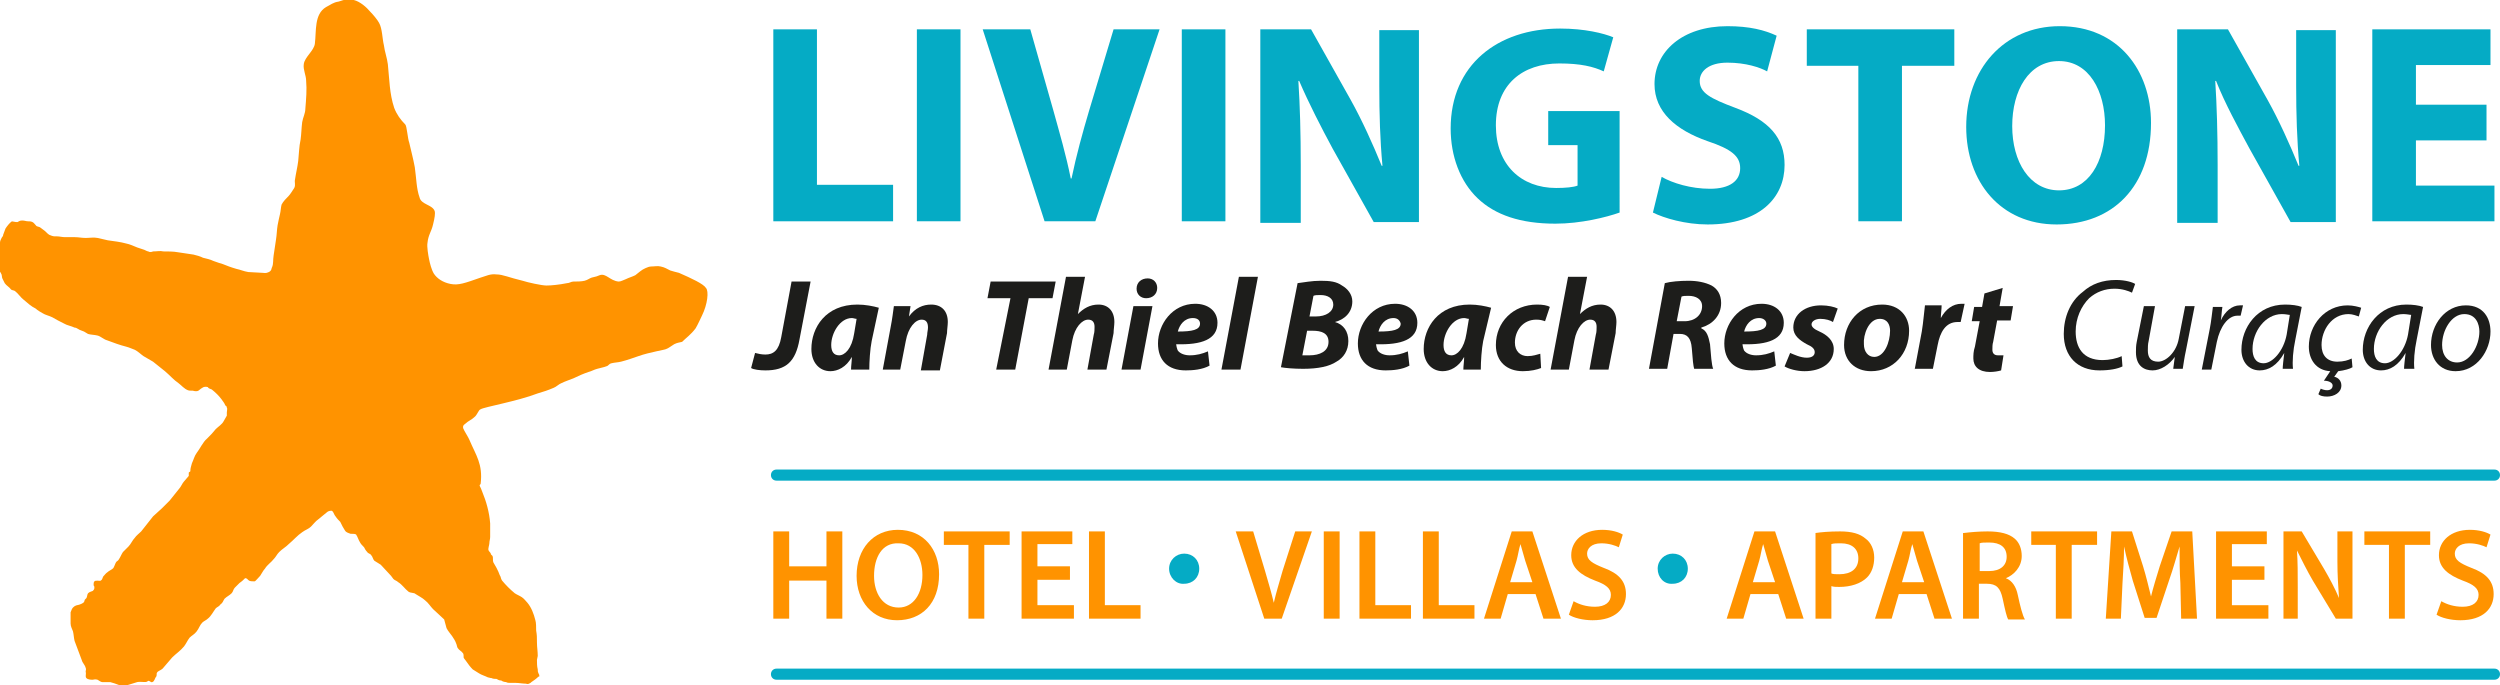 <?xml version="1.0" encoding="utf-8"?>
<!-- Generator: Adobe Illustrator 24.0.1, SVG Export Plug-In . SVG Version: 6.00 Build 0)  -->
<svg version="1.1" id="Layer_1" xmlns="http://www.w3.org/2000/svg" xmlns:xlink="http://www.w3.org/1999/xlink" x="0px" y="0px"
	 viewBox="0 0 315.2 86.4" style="enable-background:new 0 0 315.2 86.4;" xml:space="preserve">
<style type="text/css">
	.st0{fill:#05ABC5;}
	.st1{fill-rule:evenodd;clip-rule:evenodd;fill:#FF9300;}
	.st2{fill:#FF9300;}
	.st3{fill:#1D1D1B;}
</style>
<path class="st0" d="M314.5,60.6H97.9c-0.4,0-0.7-0.3-0.7-0.7s0.3-0.7,0.7-0.7h216.6c0.4,0,0.7,0.3,0.7,0.7S314.9,60.6,314.5,60.6z"
	/>
<path class="st0" d="M314.5,85.7H97.9c-0.4,0-0.7-0.3-0.7-0.7s0.3-0.7,0.7-0.7h216.6c0.4,0,0.7,0.3,0.7,0.7S314.9,85.7,314.5,85.7z"
	/>
<path class="st1" d="M15.5,86.5c-0.3,0-0.8-0.3-1.6-0.5c-0.1,0-0.6,0-1,0c-0.2,0-0.4-0.2-0.6-0.3c-0.3-0.1-0.5,0-0.6,0
	c-0.2,0-0.6,0-0.8-0.2c-0.2-0.2,0-0.5-0.1-0.8c0-0.2,0.1-0.3,0-0.5c-0.1-0.4-0.4-0.6-0.5-1c-0.3-0.8-0.6-1.6-0.9-2.4
	c-0.1-0.4-0.1-0.8-0.2-1.2c-0.1-0.3-0.3-0.6-0.3-1c0-0.4,0-0.9,0-1.4c0.1-0.3,0.2-0.5,0.3-0.6c0.1-0.1,0.2-0.2,0.5-0.3
	c0.1,0,0.5-0.1,0.8-0.3c0.2-0.2,0.1-0.2,0.2-0.4c0,0,0.2-0.2,0.2-0.2c0.1-0.2,0.1-0.5,0.2-0.6c0.2-0.2,0.4-0.2,0.6-0.3
	c0.1-0.1,0.2-0.2,0.2-0.4c0-0.1,0-0.2-0.1-0.3c0-0.2,0-0.4,0.1-0.5c0.2-0.2,0.7,0,0.8-0.1c0.2-0.1,0.2-0.3,0.3-0.5
	c0.2-0.2,0.3-0.4,0.6-0.6c0.1-0.1,0.5-0.3,0.6-0.4c0.2-0.1,0.3-0.7,0.5-0.9c0.1-0.1,0.2-0.1,0.3-0.3c0.2-0.3,0.3-0.6,0.5-0.9
	c0.2-0.2,0.5-0.5,0.7-0.7c0.3-0.3,0.5-0.8,0.8-1.1c0.2-0.3,0.5-0.5,0.8-0.8c0.5-0.6,1-1.3,1.5-1.9c0.3-0.3,0.8-0.7,1.1-1
	c0.3-0.3,0.7-0.7,1-1c0.4-0.5,0.8-1,1.2-1.5c0.2-0.2,0.4-0.7,0.6-0.9c0.2-0.2,0.4-0.5,0.6-0.7c0-0.1,0-0.3,0-0.4
	c0-0.1,0.2-0.1,0.2-0.2c0-0.4,0.1-0.6,0.2-1c0.2-0.4,0.3-0.9,0.6-1.3c0.4-0.5,0.8-1.4,1.3-1.8c0.5-0.5,0.7-0.7,1.1-1.2
	c0.3-0.3,0.8-0.6,1-1c0.1-0.2,0.3-0.5,0.4-0.7c0-0.1,0-0.4,0-0.4c0-0.2,0.1-0.5,0-0.6c0-0.2-0.1-0.2-0.2-0.3
	c-0.1-0.3-0.3-0.5-0.5-0.8c-0.3-0.4-0.7-0.8-1.2-1.2c-0.2-0.1-0.4-0.1-0.5-0.3c-0.3-0.1-0.6,0-0.7,0.1c-0.4,0.2-0.4,0.5-1,0.4
	c-0.2-0.1-0.6,0-0.8-0.1c-0.5-0.2-0.8-0.6-1.2-0.9c-0.6-0.4-1.1-1-1.7-1.5c-0.5-0.4-1-0.8-1.5-1.2c-0.3-0.2-0.9-0.5-1.2-0.7
	c-0.3-0.2-0.7-0.6-1.1-0.8c-0.3-0.1-0.7-0.3-1.1-0.4c-0.8-0.2-1.6-0.5-2.4-0.8c-0.4-0.1-0.8-0.5-1.2-0.6c-0.4-0.1-0.9-0.1-1.2-0.2
	c-0.2-0.1-0.3-0.2-0.5-0.3c-0.2-0.1-0.6-0.2-0.7-0.3c-0.2-0.1-0.3-0.2-0.5-0.2c-0.4-0.2-1-0.3-1.3-0.5c-0.6-0.3-1-0.5-1.5-0.8
	c-0.4-0.2-0.9-0.3-1.2-0.5c-0.2-0.1-0.7-0.4-0.9-0.6c-0.6-0.3-0.9-0.6-1.5-1.1c-0.4-0.3-0.7-0.8-1.1-1.1c-0.1-0.1-0.4-0.1-0.5-0.2
	c-0.2-0.3-0.6-0.5-0.8-0.8c-0.1-0.2-0.2-0.4-0.3-0.6c-0.1-0.2,0-0.4-0.2-0.7c-0.1-0.2-0.3-0.3-0.3-0.4c0-0.3,0-0.5-0.1-0.6
	c0-0.2-0.1-0.4,0-0.7c0-0.2,0.1-0.6,0.1-0.8c0-0.2,0.1-0.5,0.1-0.6c0-0.3,0-0.4,0.1-0.7c0-0.2,0.1-0.4,0.2-0.6
	c0.1-0.2,0.2-0.2,0.2-0.4c0.1-0.2,0.2-0.6,0.3-0.8c0.2-0.3,0.5-0.7,0.8-0.9C1.9,28,2.1,28,2.2,28c0.2-0.1,0.3-0.2,0.6-0.2
	c0.3,0,0.5,0.1,0.7,0.1c0.2,0,0.4,0,0.6,0.1c0.2,0.1,0.3,0.3,0.5,0.5c0.2,0.1,0.4,0.1,0.5,0.2c0.1,0.1,0.3,0.2,0.4,0.3
	c0.3,0.2,0.4,0.4,0.7,0.6c0.2,0.1,0.5,0.2,0.7,0.2c0.1,0,0.2,0,0.3,0c0.3,0,0.6,0.1,1,0.1c0.3,0,0.9,0,1.2,0c0.5,0,0.9,0.1,1.4,0.1
	c0.5,0,1-0.1,1.5,0c0.5,0.1,0.8,0.2,1.3,0.3c0.7,0.1,1.6,0.2,2.3,0.4c0.5,0.1,0.9,0.3,1.4,0.5c0.3,0.1,0.6,0.2,0.9,0.3
	c0.2,0.1,0.4,0.2,0.5,0.2c0.1,0.1,0.4,0.1,0.6,0c0.5,0,0.9-0.1,1.3,0c0.5,0,1.3,0,1.8,0.1c0.5,0.1,1.5,0.2,2,0.3
	c0.4,0.1,0.8,0.2,1.2,0.4c0.4,0.1,0.9,0.2,1.3,0.4c0.5,0.2,0.9,0.3,1.2,0.4c0.5,0.2,1,0.4,1.7,0.6c0.5,0.1,0.9,0.3,1.5,0.4
	c0.4,0,1.4,0.1,1.8,0.1c0.2,0,0.4,0.1,0.8-0.1c0.4-0.2,0.3-0.5,0.4-0.6c0.2-0.5,0.1-0.9,0.2-1.5c0.1-0.6,0.2-1.3,0.3-2
	c0.1-0.6,0.1-1.2,0.2-1.8c0.1-0.5,0.2-1,0.3-1.4c0.1-0.4,0.1-0.8,0.2-1.2c0.2-0.4,0.6-0.8,0.9-1.1c0.2-0.2,0.5-0.7,0.7-1
	c0.2-0.4,0-0.7,0.1-1.1c0.1-0.7,0.3-1.5,0.4-2.3c0.1-0.9,0.1-1.8,0.3-2.7c0.1-0.7,0.1-1.4,0.2-2.2c0.1-0.6,0.4-1.1,0.4-1.7
	c0.1-1.2,0.2-2.4,0.1-3.5c0-0.7-0.4-1.4-0.3-2.1c0.1-0.9,1.3-1.7,1.4-2.6c0.2-1.6-0.1-3.7,1.4-4.6c0.6-0.3,0.9-0.6,1.6-0.7
	c0.7-0.2,1.2-0.5,1.9-0.2c0.8,0.2,1.6,0.9,2.1,1.5c0.3,0.3,0.9,1,1.1,1.4c0.4,0.7,0.4,2,0.6,2.8c0.1,0.8,0.4,1.6,0.5,2.4
	c0.2,1.9,0.2,3.7,0.8,5.5c0.3,0.8,0.8,1.5,1.4,2.1c0.2,0.2,0.3,1.8,0.5,2.3c0.2,0.9,0.5,2,0.7,3.1c0.2,1.4,0.2,2.7,0.6,3.8
	c0.2,0.9,1.6,0.9,1.9,1.7c0.1,0.3,0,0.9-0.2,1.7c-0.2,0.9-0.6,1.3-0.7,2.3c-0.1,0.5,0.1,1.6,0.2,2.1c0.1,0.5,0.3,1.3,0.6,1.8
	c0.4,0.6,1.1,1.1,2.1,1.3c1,0.2,1.8-0.1,3.8-0.8c0.7-0.2,1.2-0.5,2-0.4c0.8,0,1.6,0.4,3.3,0.8c0.6,0.2,2.4,0.6,3,0.6
	c0.6,0,1.6-0.1,2.6-0.3c0.3,0,0.5-0.2,0.8-0.2c0.4,0,1,0,1.4-0.1c0.4-0.1,0.6-0.3,0.9-0.4c0.5-0.1,0.8-0.2,1-0.3
	c0.8-0.3,1.3,0.7,2.4,0.8c0.3,0,0.6-0.2,0.9-0.3c0.4-0.2,0.8-0.3,1.2-0.5c0.4-0.3,0.8-0.7,1.3-0.9c0.2-0.1,0.5-0.2,0.7-0.2
	c0.4,0,0.8-0.1,1.2,0c0.5,0.1,0.8,0.3,1.2,0.5c0.3,0.1,0.7,0.2,1.1,0.3c1.6,0.7,3.1,1.4,3.4,1.9c0.4,0.4,0.2,2.1-0.5,3.5
	c-0.2,0.4-0.5,1.1-0.8,1.6c-0.6,0.8-1.2,1.2-1.7,1.7c-0.4,0.1-0.6,0.1-1,0.3c-0.5,0.3-0.7,0.5-1,0.6c-0.1,0.1-2.1,0.4-3.5,0.9
	c-0.6,0.2-1.4,0.5-2.2,0.7c-0.4,0.1-0.8,0.1-1.2,0.2c-0.4,0.1-0.3,0.3-0.7,0.4c-0.2,0.1-0.8,0.2-1.1,0.3c-0.4,0.1-0.7,0.3-1.1,0.4
	c-0.6,0.2-1.3,0.5-1.9,0.8c-0.5,0.2-1.1,0.4-1.5,0.6c-0.3,0.1-0.7,0.5-1,0.6c-0.7,0.3-1.3,0.5-2,0.7c-2.6,1-6.7,1.7-7.2,2
	c-0.3,0.1-0.4,0.7-0.8,1c-0.3,0.3-0.8,0.5-1.1,0.8c-0.1,0.1-0.4,0.2-0.3,0.6c0.1,0.3,0.7,1.2,0.8,1.5c0.8,1.9,1.7,3,1.4,5.5
	c0,0.1-0.2,0.1-0.1,0.3c0.1,0.2,0.2,0.4,0.3,0.7c0.5,1.2,0.9,2.6,1,4c0,0.6,0,1.1,0,1.7c0,0.3-0.1,0.5-0.1,0.8
	c0,0.2-0.2,0.7-0.1,0.9c0.1,0.2,0.3,0.3,0.3,0.5c0.1,0.1,0.1,0.1,0.2,0.2c0.1,0.2,0,0.6,0.1,0.8c0.1,0.2,0.3,0.5,0.4,0.7
	c0.2,0.4,0.3,0.6,0.4,0.9c0.2,0.3,0.1,0.4,0.3,0.7c0.5,0.6,1,1.1,1.6,1.6c0.3,0.2,0.6,0.3,0.9,0.5c0.3,0.2,0.5,0.5,0.7,0.7
	c0.5,0.6,0.8,1.4,1,2.2c0.1,0.3,0.1,0.9,0.1,1.3c0.1,0.6,0.1,0.8,0.1,1.5c0,0.6,0.1,1.1,0.1,1.7c0,0.1-0.1,0.4-0.1,0.5
	c0,0.4,0,0.8,0.1,1.2c0,0.2,0,0.3,0.1,0.5c0,0.1,0.1,0.1,0.1,0.3c0,0.2-0.1,0.1-0.1,0.1c-0.3,0.3-0.6,0.5-0.9,0.7
	c-0.1,0.1-0.1,0.1-0.3,0.2c-0.2,0.1-0.3,0-0.4,0c-0.4,0-0.9-0.1-1.3-0.1c-0.1,0-0.3,0-0.4,0c-0.1,0-0.2,0-0.3,0
	c-0.2,0-0.3,0-0.5-0.1c-0.2,0-0.5-0.1-0.6-0.2c-0.3,0-0.4-0.1-0.6-0.2c-0.1,0-0.5,0-0.6-0.1c-0.2,0-0.4-0.1-0.5-0.1
	c-0.4-0.2-0.8-0.3-1.1-0.5c-0.3-0.2-0.5-0.3-0.8-0.5c-0.3-0.3-0.6-0.7-0.8-1c-0.1-0.1-0.2-0.3-0.3-0.4c-0.1-0.1,0-0.4-0.1-0.6
	c-0.2-0.3-0.5-0.4-0.7-0.7c-0.1-0.2-0.1-0.4-0.2-0.6c-0.1-0.3-0.3-0.6-0.5-0.9c-0.2-0.3-0.5-0.6-0.7-1c-0.1-0.3-0.2-0.8-0.3-1.1
	c-0.5-0.5-1-0.9-1.4-1.3c-0.3-0.3-0.6-0.8-1-1.1c-0.3-0.3-0.9-0.6-1.2-0.8c-0.2-0.2-0.6-0.1-0.9-0.3c-0.5-0.4-0.8-0.9-1.3-1.2
	c-0.2-0.2-0.4-0.2-0.6-0.4c-0.1-0.1-0.2-0.3-0.3-0.4c-0.4-0.4-0.9-1-1.3-1.4c-0.3-0.2-0.5-0.3-0.8-0.5c-0.2-0.2-0.2-0.5-0.4-0.7
	c-0.1-0.2-0.4-0.2-0.5-0.4c-0.2-0.2-0.3-0.4-0.4-0.6c-0.2-0.2-0.4-0.4-0.5-0.6c-0.2-0.3-0.3-0.7-0.5-1c-0.1-0.1-0.4-0.1-0.7-0.1
	c-0.3-0.1-0.6-0.2-0.7-0.4c-0.1-0.2-0.2-0.3-0.3-0.5c-0.1-0.2-0.2-0.4-0.3-0.6c-0.2-0.2-0.4-0.4-0.6-0.7c-0.2-0.2-0.3-0.8-0.6-0.7
	c-0.2,0-0.4,0.1-0.5,0.2c-0.4,0.3-0.7,0.6-1.1,0.9c-0.3,0.2-0.6,0.6-0.9,0.9c-0.3,0.3-0.7,0.4-1.1,0.7c-0.6,0.4-1.1,1-1.7,1.5
	c-0.4,0.4-0.8,0.6-1.2,1c-0.3,0.3-0.4,0.6-0.7,0.9c-0.3,0.4-0.8,0.7-1.1,1.2c-0.2,0.2-0.4,0.6-0.6,0.9c-0.2,0.2-0.6,0.7-0.7,0.7
	c-0.2,0-0.6,0-0.7-0.1c-0.2-0.1-0.2-0.3-0.5-0.3c-0.2,0.2-0.4,0.4-0.7,0.6c-0.2,0.2-0.4,0.4-0.6,0.6c-0.2,0.2-0.2,0.5-0.4,0.7
	c-0.3,0.3-0.6,0.4-0.9,0.7c-0.2,0.3-0.2,0.5-0.5,0.7c-0.2,0.3-0.4,0.3-0.6,0.5c-0.3,0.4-0.6,1-1,1.3c-0.2,0.2-0.5,0.3-0.7,0.5
	c-0.3,0.3-0.4,0.7-0.7,1.1c-0.3,0.4-0.6,0.5-0.9,0.8c-0.3,0.4-0.4,0.7-0.7,1.1c-0.5,0.6-1,0.9-1.5,1.4c-0.4,0.5-0.8,0.9-1.2,1.4
	c-0.2,0.2-0.6,0.3-0.7,0.5c-0.1,0.1,0,0.3-0.1,0.5c-0.2,0.2-0.2,0.6-0.5,0.7c-0.2,0.1-0.4-0.3-0.6-0.1c-0.2,0.2-0.8,0-1.3,0.1
	C16.6,86.2,15.8,86.5,15.5,86.5z"/>
<path class="st0" d="M97.5,3.7h5.5v19.6h9.6v4.6H97.5V3.7z"/>
<path class="st0" d="M121.1,3.7v24.2h-5.5V3.7H121.1z"/>
<path class="st0" d="M131.7,27.9l-7.8-24.2h6l2.9,10.2c0.8,2.9,1.6,5.6,2.2,8.6h0.1c0.6-2.9,1.4-5.8,2.2-8.5l3.1-10.3h5.8l-8.1,24.2
	H131.7z"/>
<path class="st0" d="M154.5,3.7v24.2H149V3.7H154.5z"/>
<path class="st0" d="M158.9,27.9V3.7h6.4l5,8.9c1.4,2.5,2.8,5.6,3.9,8.3h0.1c-0.3-3.2-0.4-6.5-0.4-10.1v-7h5v24.2h-5.7l-5.2-9.3
	c-1.4-2.6-3-5.7-4.2-8.5h-0.1c0.2,3.2,0.3,6.6,0.3,10.6v7.3H158.9z"/>
<path class="st0" d="M204.2,26.8c-1.7,0.6-4.9,1.4-8.1,1.4c-4.4,0-7.6-1.1-9.8-3.2c-2.2-2.1-3.4-5.3-3.4-8.8c0-8,5.9-12.6,13.8-12.6
	c3.1,0,5.5,0.6,6.7,1.1L202.2,9c-1.3-0.6-2.9-1-5.6-1c-4.6,0-8,2.6-8,7.8c0,5,3.2,7.9,7.6,7.9c1.2,0,2.2-0.1,2.7-0.3v-5.1h-3.7v-4.3
	h9V26.8z"/>
<path class="st0" d="M209.5,22.3c1.4,0.8,3.7,1.5,6.1,1.5c2.5,0,3.8-1,3.8-2.6c0-1.5-1.1-2.4-4.1-3.4c-4-1.4-6.7-3.7-6.7-7.2
	c0-4.1,3.5-7.3,9.2-7.3c2.8,0,4.7,0.5,6.2,1.2L222.8,9c-0.9-0.5-2.7-1.1-5-1.1c-2.4,0-3.5,1.1-3.5,2.3c0,1.5,1.3,2.2,4.5,3.4
	c4.3,1.6,6.2,3.8,6.2,7.2c0,4.1-3.1,7.5-9.7,7.5c-2.8,0-5.5-0.8-6.9-1.5L209.5,22.3z"/>
<path class="st0" d="M234.3,8.3h-6.5V3.7h18.6v4.6h-6.6v19.6h-5.5V8.3z"/>
<path class="st0" d="M259.3,28.3c-7.1,0-11.4-5.4-11.4-12.3c0-7.2,4.7-12.7,11.8-12.7c7.4,0,11.5,5.6,11.5,12.2
	C271.2,23.5,266.4,28.3,259.3,28.3L259.3,28.3z M259.6,24c3.7,0,5.8-3.5,5.8-8.2c0-4.3-2-8.1-5.8-8.1c-3.8,0-5.9,3.7-5.9,8.2
	C253.7,20.4,255.9,24,259.6,24L259.6,24z"/>
<path class="st0" d="M274.5,27.9V3.7h6.4l5,8.9c1.4,2.5,2.8,5.6,3.9,8.3h0.1c-0.3-3.2-0.4-6.5-0.4-10.1v-7h5v24.2h-5.7l-5.2-9.3
	c-1.4-2.6-3.1-5.7-4.2-8.5h-0.1c0.2,3.2,0.3,6.6,0.3,10.6v7.3H274.5z"/>
<path class="st0" d="M313.5,17.7h-8.9v5.7h9.9v4.5h-15.4V3.7H314v4.5h-9.4v5h8.9V17.7z"/>
<path class="st2" d="M99.5,67v4.4h4.7V67h2v11h-2v-4.8h-4.7V78h-2V67H99.5z"/>
<path class="st2" d="M118.4,72.4c0,3.7-2.2,5.8-5.3,5.8c-3.1,0-5.1-2.4-5.1-5.6c0-3.4,2.1-5.8,5.2-5.8
	C116.5,66.8,118.4,69.3,118.4,72.4z M110.2,72.6c0,2.2,1.1,4,3.1,4c1.9,0,3-1.8,3-4.1c0-2.1-1-4-3-4
	C111.2,68.4,110.2,70.3,110.2,72.6z"/>
<path class="st2" d="M122.2,68.7H119V67h8.3v1.7h-3.2V78h-2V68.7z"/>
<path class="st2" d="M134.9,73.1h-4.1v3.2h4.6V78h-6.6V67h6.4v1.6h-4.4v2.8h4.1V73.1z"/>
<path class="st2" d="M137.3,67h2v9.3h4.5V78h-6.5V67z"/>
<path class="st0" d="M147.4,71.7c0-1.1,0.9-1.9,1.9-1.9c1.1,0,1.9,0.8,1.9,1.9c0,1.1-0.8,1.9-1.9,1.9
	C148.3,73.7,147.4,72.8,147.4,71.7z"/>
<path class="st2" d="M159.4,78l-3.6-11h2.2l1.5,5c0.4,1.4,0.8,2.7,1.1,4h0c0.3-1.3,0.7-2.6,1.1-4l1.6-5h2.1l-3.8,11H159.4z"/>
<path class="st2" d="M168.9,67v11h-2V67H168.9z"/>
<path class="st2" d="M171.4,67h2v9.3h4.5V78h-6.5V67z"/>
<path class="st2" d="M179.4,67h2v9.3h4.5V78h-6.5V67z"/>
<path class="st2" d="M190.1,74.9l-0.9,3.1h-2.1l3.5-11h2.6l3.6,11h-2.2l-1-3.1H190.1z M193.2,73.4l-0.9-2.7
	c-0.2-0.7-0.4-1.4-0.6-2.1h0c-0.2,0.6-0.3,1.4-0.5,2.1l-0.8,2.7H193.2z"/>
<path class="st2" d="M198.4,75.8c0.7,0.4,1.6,0.7,2.7,0.7c1.3,0,2-0.6,2-1.5c0-0.8-0.6-1.3-2-1.8c-1.8-0.7-3-1.6-3-3.2
	c0-1.8,1.5-3.2,3.9-3.2c1.2,0,2.1,0.3,2.6,0.6l-0.5,1.6c-0.4-0.2-1.2-0.5-2.2-0.5c-1.3,0-1.8,0.7-1.8,1.3c0,0.8,0.6,1.2,2.1,1.8
	c1.9,0.7,2.8,1.7,2.8,3.3c0,1.8-1.3,3.3-4.2,3.3c-1.2,0-2.4-0.3-3-0.7L198.4,75.8z"/>
<path class="st0" d="M209,71.7c0-1.1,0.9-1.9,1.9-1.9c1.1,0,1.9,0.8,1.9,1.9c0,1.1-0.8,1.9-1.9,1.9C209.8,73.7,209,72.8,209,71.7z"
	/>
<path class="st2" d="M220.7,74.9l-0.9,3.1h-2.1l3.5-11h2.6l3.6,11h-2.2l-1-3.1H220.7z M223.8,73.4l-0.9-2.7
	c-0.2-0.7-0.4-1.4-0.6-2.1h0c-0.2,0.6-0.3,1.4-0.5,2.1l-0.8,2.7H223.8z"/>
<path class="st2" d="M228.9,67.2c0.7-0.1,1.7-0.2,3.1-0.2c1.5,0,2.5,0.3,3.2,0.9c0.7,0.5,1.1,1.4,1.1,2.4c0,1-0.3,1.9-0.9,2.5
	c-0.8,0.8-2.1,1.2-3.5,1.2c-0.4,0-0.7,0-1-0.1V78h-2V67.2z M230.9,72.3c0.2,0.1,0.6,0.1,1,0.1c1.5,0,2.4-0.7,2.4-2
	c0-1.2-0.8-1.9-2.2-1.9c-0.6,0-0.9,0-1.2,0.1V72.3z"/>
<path class="st2" d="M239.4,74.9l-0.9,3.1h-2.1l3.5-11h2.6l3.6,11h-2.2l-1-3.1H239.4z M242.6,73.4l-0.9-2.7
	c-0.2-0.7-0.4-1.4-0.6-2.1h0c-0.2,0.6-0.3,1.4-0.5,2.1l-0.8,2.7H242.6z"/>
<path class="st2" d="M247.6,67.2c0.8-0.1,1.9-0.2,3-0.2c1.6,0,2.7,0.3,3.4,0.9c0.6,0.5,0.9,1.3,0.9,2.2c0,1.4-1,2.4-2,2.8v0
	c0.8,0.3,1.3,1.1,1.5,2.1c0.3,1.4,0.6,2.6,0.9,3.1h-2.1c-0.2-0.3-0.4-1.2-0.7-2.6c-0.3-1.4-0.8-1.9-2-1.9h-1V78h-2V67.2z M249.6,72
	h1.2c1.4,0,2.2-0.7,2.2-1.8c0-1.2-0.8-1.8-2.2-1.8c-0.6,0-1,0-1.2,0.1V72z"/>
<path class="st2" d="M259.2,68.7h-3.1V67h8.3v1.7h-3.2V78h-2V68.7z"/>
<path class="st2" d="M274.9,73.5c-0.1-1.4-0.1-3.1-0.1-4.6h0c-0.4,1.3-0.8,2.8-1.3,4.2l-1.6,4.8h-1.5l-1.5-4.7
	c-0.4-1.4-0.8-2.9-1.1-4.3h0c0,1.4-0.1,3.2-0.2,4.7l-0.2,4.4h-1.9l0.7-11h2.6l1.4,4.4c0.4,1.3,0.7,2.6,1,3.8h0
	c0.3-1.2,0.7-2.5,1.1-3.8l1.5-4.4h2.6l0.6,11h-2L274.9,73.5z"/>
<path class="st2" d="M285.5,73.1h-4.1v3.2h4.6V78h-6.6V67h6.4v1.6h-4.4v2.8h4.1V73.1z"/>
<path class="st2" d="M287.9,78V67h2.3l2.8,4.7c0.7,1.2,1.4,2.5,1.9,3.7h0c-0.1-1.5-0.2-2.9-0.2-4.6V67h1.9v11h-2.1l-2.9-4.8
	c-0.7-1.2-1.4-2.6-2-3.8l0,0c0.1,1.4,0.1,2.9,0.1,4.7V78H287.9z"/>
<path class="st2" d="M301.2,68.7h-3.1V67h8.3v1.7h-3.2V78h-2V68.7z"/>
<path class="st2" d="M307.8,75.8c0.7,0.4,1.6,0.7,2.7,0.7c1.3,0,2-0.6,2-1.5c0-0.8-0.6-1.3-2-1.8c-1.8-0.7-3-1.6-3-3.2
	c0-1.8,1.5-3.2,3.9-3.2c1.2,0,2.1,0.3,2.6,0.6l-0.5,1.6c-0.4-0.2-1.2-0.5-2.2-0.5c-1.3,0-1.8,0.7-1.8,1.3c0,0.8,0.6,1.2,2.1,1.8
	c1.9,0.7,2.8,1.7,2.8,3.3c0,1.8-1.3,3.3-4.2,3.3c-1.2,0-2.4-0.3-3-0.7L307.8,75.8z"/>
<path class="st3" d="M95.2,44.5c0.4,0.1,0.8,0.2,1.3,0.2c1,0,1.7-0.5,2-2.2l1.3-7h2.4l-1.4,7.3c-0.5,2.8-1.7,3.9-4.3,3.9
	c-0.7,0-1.5-0.1-1.8-0.3L95.2,44.5z"/>
<path class="st3" d="M107.3,46.6c0-0.5,0.1-1,0.1-1.6h0c-0.7,1.3-1.8,1.8-2.7,1.8c-1.4,0-2.4-1.1-2.4-2.8c0-2.7,1.8-5.6,5.8-5.6
	c1,0,2,0.2,2.7,0.4l-0.9,4.2c-0.2,1-0.3,2.6-0.3,3.6H107.3z M108,40.2c-0.2,0-0.4-0.1-0.6-0.1c-1.5,0-2.6,1.9-2.6,3.4
	c0,0.8,0.3,1.3,1,1.3c0.7,0,1.6-0.8,1.9-2.8L108,40.2z"/>
<path class="st3" d="M111.3,46.6l1-5.4c0.2-1,0.3-1.9,0.4-2.6h2.1l-0.2,1.3h0c0.8-1.1,1.8-1.5,2.8-1.5c1.3,0,2.1,0.8,2.1,2.2
	c0,0.4-0.1,1-0.1,1.4l-0.9,4.7h-2.4l0.8-4.5c0-0.3,0.1-0.6,0.1-0.9c0-0.6-0.2-1-0.8-1c-0.8,0-1.7,1-2,2.7l-0.7,3.6H111.3z"/>
<path class="st3" d="M127.4,37.6h-2.9l0.4-2.1h8.2l-0.4,2.1h-3l-1.7,9h-2.4L127.4,37.6z"/>
<path class="st3" d="M132.2,46.6l2.2-11.7h2.4l-0.9,4.7l0,0c0.7-0.7,1.5-1.2,2.6-1.2c1.2,0,2,0.8,2,2.2c0,0.4-0.1,1-0.1,1.4
	l-0.9,4.6h-2.4l0.8-4.4c0.1-0.3,0.1-0.7,0.1-1c0-0.5-0.2-0.9-0.8-0.9c-0.8,0-1.7,1-2,2.6l-0.7,3.7H132.2z"/>
<path class="st3" d="M141.4,46.6l1.5-8h2.4l-1.5,8H141.4z M143.3,36.4c0-0.8,0.6-1.3,1.4-1.3c0.7,0,1.2,0.5,1.2,1.2
	c0,0.8-0.6,1.3-1.4,1.3C143.8,37.6,143.3,37.1,143.3,36.4z"/>
<path class="st3" d="M152.5,46.1c-0.9,0.5-2.1,0.6-3,0.6c-2.3,0-3.5-1.3-3.5-3.4c0-2.4,1.8-5,4.7-5c1.6,0,2.8,0.9,2.8,2.4
	c0,2.1-2,2.8-5.2,2.7c0,0.2,0.1,0.6,0.2,0.8c0.3,0.4,0.9,0.6,1.5,0.6c0.9,0,1.6-0.2,2.3-0.5L152.5,46.1z M150.4,40.1
	c-1.1,0-1.7,0.9-1.9,1.7c1.8,0,2.8-0.2,2.8-1C151.3,40.4,151,40.1,150.4,40.1z"/>
<path class="st3" d="M154,46.6l2.2-11.7h2.4l-2.2,11.7H154z"/>
<path class="st3" d="M163.6,35.7c0.8-0.1,1.8-0.3,2.9-0.3c1.2,0,2,0.1,2.7,0.6c0.7,0.4,1.3,1.1,1.3,2c0,1.4-1,2.3-2.2,2.6v0
	c1.1,0.3,1.7,1.2,1.7,2.4c0,1.2-0.6,2.1-1.5,2.6c-0.9,0.6-2.3,0.9-4.2,0.9c-1.2,0-2.3-0.1-2.8-0.2L163.6,35.7z M164.2,44.8
	c0.3,0,0.6,0,0.9,0c1.3,0,2.4-0.5,2.4-1.7c0-1.1-0.9-1.4-2-1.4h-0.7L164.2,44.8z M165.1,39.9h0.8c1.3,0,2.2-0.6,2.2-1.5
	c0-0.8-0.7-1.2-1.6-1.2c-0.4,0-0.7,0-0.9,0.1L165.1,39.9z"/>
<path class="st3" d="M177.7,46.1c-0.9,0.5-2.1,0.6-3,0.6c-2.3,0-3.5-1.3-3.5-3.4c0-2.4,1.8-5,4.7-5c1.6,0,2.8,0.9,2.8,2.4
	c0,2.1-2,2.8-5.2,2.7c0,0.2,0.1,0.6,0.2,0.8c0.3,0.4,0.9,0.6,1.5,0.6c0.9,0,1.6-0.2,2.3-0.5L177.7,46.1z M175.7,40.1
	c-1.1,0-1.7,0.9-1.9,1.7c1.8,0,2.8-0.2,2.8-1C176.5,40.4,176.2,40.1,175.7,40.1z"/>
<path class="st3" d="M184.5,46.6c0-0.5,0.1-1,0.1-1.6h0c-0.7,1.3-1.8,1.8-2.7,1.8c-1.4,0-2.4-1.1-2.4-2.8c0-2.7,1.8-5.6,5.8-5.6
	c1,0,2,0.2,2.7,0.4L187,43c-0.2,1-0.3,2.6-0.3,3.6H184.5z M185.2,40.2c-0.2,0-0.4-0.1-0.6-0.1c-1.5,0-2.6,1.9-2.6,3.4
	c0,0.8,0.3,1.3,1,1.3c0.7,0,1.6-0.8,1.9-2.8L185.2,40.2z"/>
<path class="st3" d="M194.3,46.4c-0.5,0.2-1.3,0.4-2.3,0.4c-2,0-3.4-1.2-3.4-3.3c0-2.9,2.2-5.1,5.2-5.1c0.7,0,1.3,0.1,1.6,0.3
	l-0.6,1.8c-0.3-0.1-0.6-0.2-1.1-0.2c-1.7,0-2.7,1.4-2.7,2.9c0,1.1,0.7,1.7,1.6,1.7c0.7,0,1.2-0.2,1.6-0.3L194.3,46.4z"/>
<path class="st3" d="M195.5,46.6l2.2-11.7h2.4l-0.9,4.7l0,0c0.7-0.7,1.5-1.2,2.6-1.2c1.2,0,2,0.8,2,2.2c0,0.4-0.1,1-0.1,1.4
	l-0.9,4.6h-2.4l0.8-4.4c0.1-0.3,0.1-0.7,0.1-1c0-0.5-0.2-0.9-0.8-0.9c-0.8,0-1.7,1-2,2.6l-0.7,3.7H195.5z"/>
<path class="st3" d="M209.9,35.7c0.7-0.2,1.9-0.3,3-0.3c1.1,0,2.1,0.2,2.9,0.6c0.7,0.4,1.2,1.1,1.2,2.2c0,1.6-1.1,2.7-2.5,3.1v0.1
	c0.7,0.3,0.9,1,1.1,2c0.1,1.2,0.2,2.7,0.4,3.1h-2.4c-0.1-0.3-0.2-1.2-0.3-2.6c-0.1-1.3-0.6-1.8-1.5-1.8H211l-0.8,4.4h-2.3
	L209.9,35.7z M211.4,40.5h1c1.3,0,2.2-0.8,2.2-1.9c0-0.9-0.8-1.3-1.7-1.3c-0.4,0-0.7,0-0.9,0.1L211.4,40.5z"/>
<path class="st3" d="M223.9,46.1c-0.9,0.5-2.1,0.6-3,0.6c-2.3,0-3.5-1.3-3.5-3.4c0-2.4,1.8-5,4.7-5c1.6,0,2.8,0.9,2.8,2.4
	c0,2.1-2,2.8-5.2,2.7c0,0.2,0.1,0.6,0.2,0.8c0.3,0.4,0.9,0.6,1.5,0.6c0.9,0,1.6-0.2,2.3-0.5L223.9,46.1z M221.8,40.1
	c-1.1,0-1.7,0.9-1.9,1.7c1.8,0,2.8-0.2,2.8-1C222.7,40.4,222.3,40.1,221.8,40.1z"/>
<path class="st3" d="M225.7,44.5c0.5,0.2,1.3,0.6,2.1,0.6c0.7,0,1-0.3,1-0.7s-0.3-0.7-1-1c-0.9-0.5-1.7-1.1-1.7-2.1
	c0-1.7,1.5-2.8,3.5-2.8c0.9,0,1.7,0.2,2.1,0.4l-0.6,1.7c-0.3-0.2-0.9-0.4-1.6-0.4c-0.6,0-1.1,0.3-1.1,0.7c0,0.3,0.3,0.6,1,0.9
	c0.9,0.4,1.8,1.1,1.8,2.2c0,1.8-1.6,2.8-3.7,2.8c-1,0-2-0.3-2.5-0.6L225.7,44.5z"/>
<path class="st3" d="M240.7,41.7c0,2.9-2,5.1-4.8,5.1c-2,0-3.4-1.3-3.4-3.3c0-2.8,1.9-5.1,4.8-5.1C239.5,38.4,240.7,39.9,240.7,41.7
	z M235,43.4c0,0.9,0.5,1.6,1.3,1.6c1.3,0,2-1.9,2-3.3c0-0.7-0.3-1.5-1.3-1.5C235.6,40.2,234.9,42.2,235,43.4z"/>
<path class="st3" d="M241.4,46.6l0.9-4.8c0.2-1.2,0.3-2.6,0.4-3.3h2.1c0,0.5-0.1,1.1-0.1,1.6h0c0.6-1.1,1.5-1.8,2.6-1.8
	c0.1,0,0.3,0,0.4,0l-0.5,2.3c-0.1,0-0.2,0-0.4,0c-1.5,0-2.2,1.3-2.5,2.9l-0.6,3H241.4z"/>
<path class="st3" d="M252.5,36.3l-0.4,2.3h1.7l-0.3,1.8h-1.7l-0.5,2.7c-0.1,0.3-0.1,0.7-0.1,1c0,0.4,0.2,0.7,0.7,0.7
	c0.2,0,0.4,0,0.7,0l-0.3,1.9c-0.3,0.1-0.9,0.2-1.4,0.2c-1.4,0-2.1-0.7-2.1-1.7c0-0.4,0-0.9,0.2-1.5l0.6-3.2h-1l0.3-1.8h1l0.3-1.7
	L252.5,36.3z"/>
<path class="st3" d="M267.6,46.2c-0.6,0.3-1.6,0.5-2.9,0.5c-2.8,0-4.5-1.8-4.5-4.6c0-2.1,0.8-4.1,2.4-5.3c1.1-1,2.5-1.5,4.2-1.5
	c1.2,0,2.1,0.3,2.4,0.5l-0.4,1.1c-0.4-0.2-1.2-0.5-2.2-0.5c-1.2,0-2.3,0.4-3.2,1.2c-1,1-1.7,2.5-1.7,4.2c0,2,0.9,3.6,3.4,3.6
	c0.8,0,1.8-0.2,2.4-0.5L267.6,46.2z"/>
<path class="st3" d="M276.7,38.6l-1.1,5.6c-0.2,0.9-0.3,1.7-0.4,2.3H274l0.2-1.5h0c-0.7,1-1.8,1.7-2.8,1.7c-1,0-2.1-0.5-2.1-2.3
	c0-0.4,0-0.8,0.1-1.3l0.9-4.5h1.4l-0.8,4.4c-0.1,0.4-0.1,0.8-0.1,1.2c0,0.8,0.3,1.4,1.3,1.4c1,0,2.3-1.2,2.6-2.9l0.8-4.1H276.7z"/>
<path class="st3" d="M277.6,46.6l1-5.1c0.2-1,0.3-2.1,0.4-2.8h1.2c-0.1,0.6-0.1,1.1-0.2,1.7h0c0.5-1.1,1.4-1.9,2.4-1.9
	c0.1,0,0.3,0,0.4,0l-0.3,1.3c-0.1,0-0.2,0-0.4,0c-1.2,0-2.2,1.4-2.6,3.3l-0.7,3.5H277.6z"/>
<path class="st3" d="M287.8,46.6c0-0.5,0.1-1.2,0.2-2.1h0c-0.9,1.6-2,2.2-3.1,2.2c-1.4,0-2.3-1.1-2.3-2.6c0-2.8,2-5.7,5.5-5.7
	c0.8,0,1.6,0.1,2.1,0.3l-0.8,4.1c-0.3,1.4-0.4,2.8-0.3,3.7H287.8z M288.7,39.7c-0.2,0-0.5-0.1-1-0.1c-2.1,0-3.7,2.2-3.7,4.4
	c0,0.9,0.3,1.8,1.4,1.8c1.1,0,2.5-1.5,2.9-3.6L288.7,39.7z"/>
<path class="st3" d="M297.4,39.9c-0.3-0.1-0.8-0.3-1.3-0.3c-2.1,0-3.4,2-3.4,3.9c0,1.3,0.7,2.1,2,2.1c0.8,0,1.4-0.2,1.8-0.4l0.1,1.1
	c-0.3,0.2-1,0.4-1.8,0.5l-0.5,0.7c0.5,0.1,0.9,0.5,0.9,1.1c0,0.9-0.9,1.4-1.8,1.4c-0.5,0-0.9-0.1-1.1-0.3l0.3-0.7
	c0.2,0.1,0.5,0.2,0.8,0.2c0.4,0,0.7-0.2,0.7-0.6c0-0.3-0.4-0.6-1.1-0.6l0.8-1.2c-1.8-0.1-2.7-1.5-2.7-3.1c0-2.7,2-5.2,4.9-5.2
	c0.7,0,1.4,0.2,1.7,0.3L297.4,39.9z"/>
<path class="st3" d="M303.1,46.6c0-0.5,0.1-1.2,0.2-2.1h0c-0.9,1.6-2,2.2-3.1,2.2c-1.4,0-2.3-1.1-2.3-2.6c0-2.8,2-5.7,5.5-5.7
	c0.8,0,1.6,0.1,2.1,0.3l-0.8,4.1c-0.3,1.4-0.4,2.8-0.3,3.7H303.1z M304,39.7c-0.2,0-0.5-0.1-1-0.1c-2.1,0-3.7,2.2-3.7,4.4
	c0,0.9,0.3,1.8,1.4,1.8c1.1,0,2.5-1.5,2.9-3.6L304,39.7z"/>
<path class="st3" d="M314,41.8c0,2.4-1.7,5-4.4,5c-2,0-3.1-1.5-3.1-3.3c0-2.6,1.8-5,4.4-5C313.1,38.5,314,40.1,314,41.8z
	 M307.9,43.5c0,1.3,0.7,2.2,1.9,2.2c1.6,0,2.8-2.1,2.8-3.9c0-0.9-0.4-2.2-1.9-2.2C309.1,39.6,307.9,41.6,307.9,43.5z"/>
<g>
</g>
<g>
</g>
<g>
</g>
<g>
</g>
</svg>
